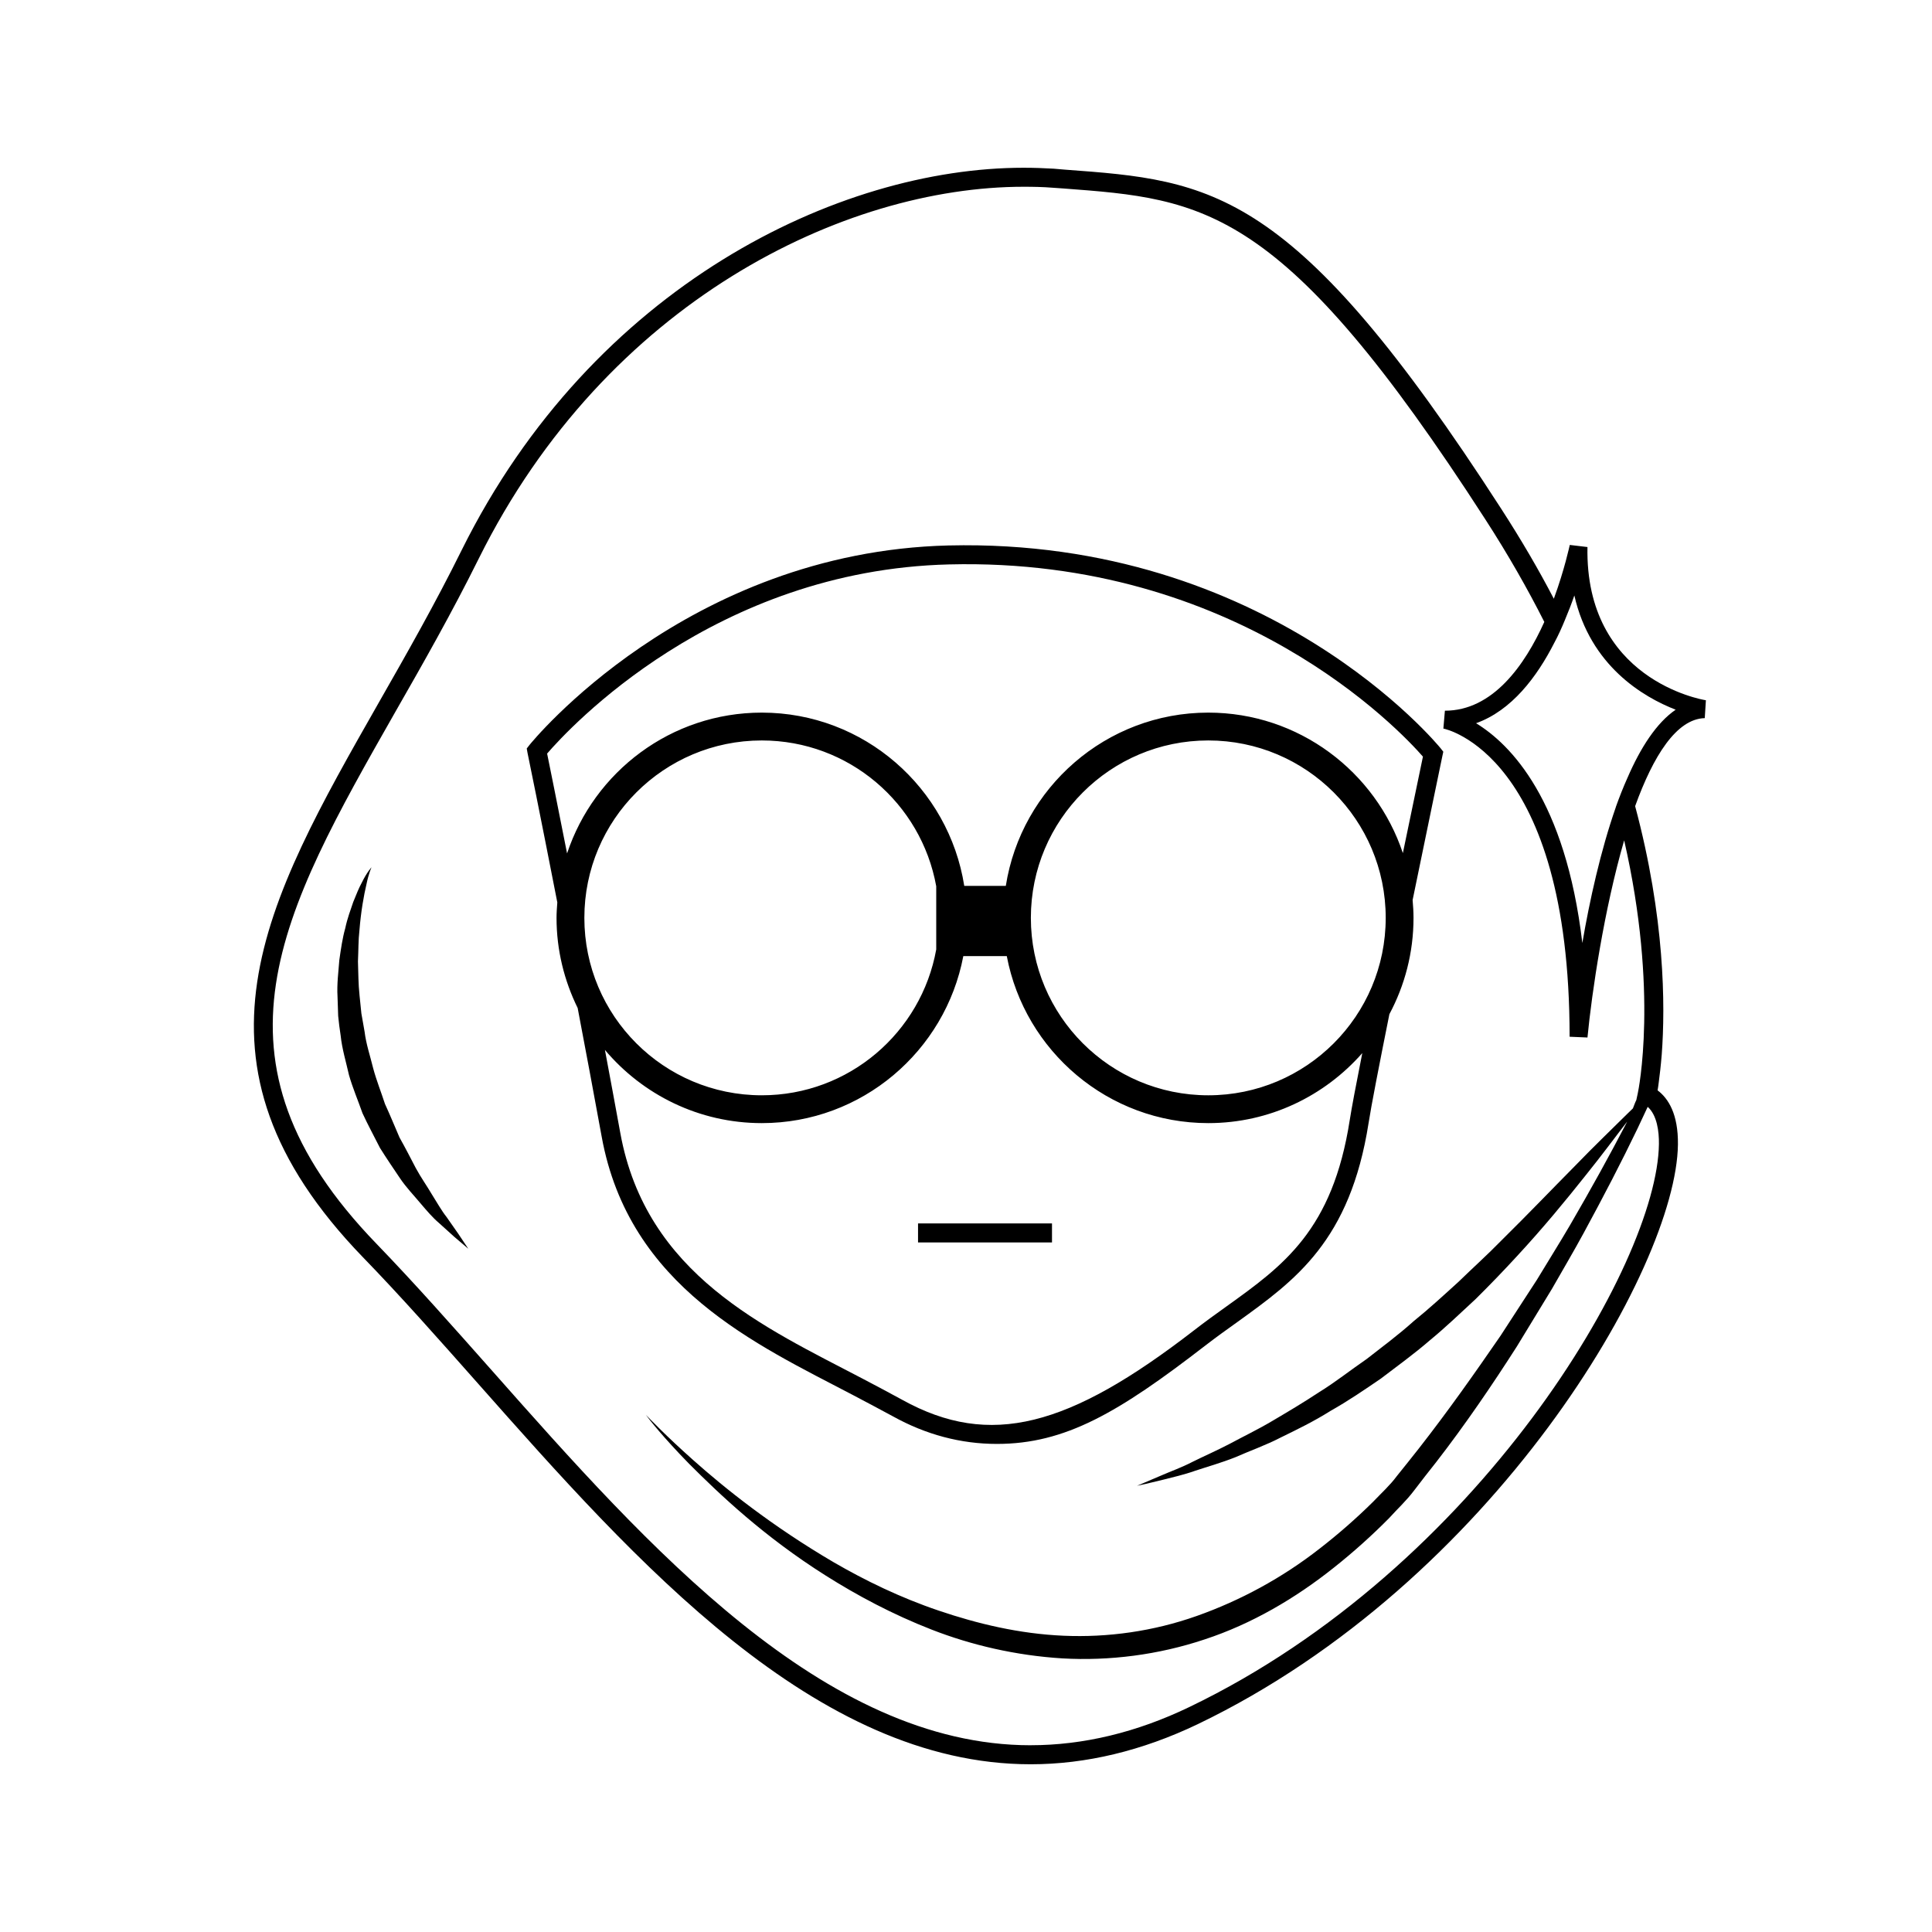 <?xml version="1.0" encoding="UTF-8"?>
<!-- Uploaded to: SVG Repo, www.svgrepo.com, Generator: SVG Repo Mixer Tools -->
<svg fill="#000000" width="800px" height="800px" version="1.1" viewBox="144 144 512 512" xmlns="http://www.w3.org/2000/svg">
 <g>
  <path d="m395.39 288.55c-69.676 1.719-110.69 52.391-111.09 52.898l-0.707 0.91 0.203 1.152c0.086 0.289 3.422 16.695 7.898 39.645-0.102 1.355-0.207 2.707-0.207 4.086 0 8.574 2.051 16.668 5.598 23.887 2.106 11.07 4.277 22.645 6.359 34.059 7.25 39.996 41.16 55.16 66.605 68.52 3.629 1.914 7.152 3.777 10.586 5.637 8.711 4.84 17.98 7.309 27.555 7.309 18.148 0 32.25-8.312 55.273-26.102 2.871-2.215 5.691-4.231 8.508-6.242 15.32-11.039 29.824-21.469 34.719-52.703 0.641-4.219 2.82-15.441 5.512-28.84 4.07-7.617 6.394-16.297 6.394-25.523 0-1.594-0.105-3.164-0.238-4.727 4.152-20.211 7.812-37.762 7.883-38.148l0.25-1.152-0.707-0.91c-0.457-0.555-45.492-55.77-130.39-53.754zm106.31 152.25c-4.535 29.227-17.582 38.594-32.695 49.43-2.82 2.016-5.691 4.086-8.609 6.348-33.102 25.594-54.012 31.285-77.289 18.391-3.477-1.918-7.047-3.777-10.68-5.699-25.645-13.453-57.184-27.402-64.035-64.988-1.336-7.336-2.711-14.742-4.082-22.043 9.98 11.844 24.902 19.398 41.574 19.398 26.527 0 48.637-19.098 53.402-44.254h11.523c4.762 25.156 26.883 44.254 53.402 44.254 16.262 0 30.832-7.211 40.809-18.555-1.629 8.211-2.852 14.684-3.32 17.719zm-202.84-53.555c0-25.961 21.055-47.016 47.02-47.016 23.105 0 42.273 16.68 46.23 38.641v16.746c-3.953 21.965-23.125 38.648-46.23 38.648-25.969 0-47.02-21.055-47.02-47.02zm118.33 0c0-25.961 21.051-47.016 47.016-47.016s47.02 21.055 47.02 47.016c0 25.965-21.055 47.02-47.02 47.02s-47.016-21.055-47.016-47.02zm98.586-17.156c-7.203-21.602-27.578-37.238-51.57-37.238-27.102 0-49.566 19.945-53.656 45.914h-11.012c-4.098-25.965-26.555-45.914-53.656-45.914-24.027 0-44.422 15.672-51.602 37.316-2.641-13.402-4.621-23.199-5.289-26.461 5.742-6.648 44.285-48.617 106.55-50.129 76.383-1.914 119.46 43.977 125.55 50.934-0.73 3.461-2.797 13.352-5.32 25.578z"/>
  <path d="m262.3 466.46c-1.301-1.648-2.457-3.727-3.824-5.898-1.293-2.215-2.91-4.469-4.297-7.031-1.352-2.594-2.75-5.32-4.297-8.07-1.258-2.898-2.484-5.914-3.863-8.914-1.012-3.129-2.273-6.246-3.129-9.465-0.789-3.238-1.879-6.422-2.273-9.691-0.289-1.613-0.57-3.223-0.848-4.812-0.16-1.602-0.324-3.188-0.484-4.742-0.344-3.125-0.316-6.172-0.422-9.062 0.137-2.875 0.09-5.637 0.387-8.168 0.398-5.074 1.168-9.297 1.855-12.223 0.598-2.941 1.352-4.555 1.352-4.555s-1.211 1.285-2.586 4.098c-0.75 1.367-1.449 3.098-2.258 5.109-0.691 2.035-1.566 4.336-2.117 6.949-0.73 2.578-1.145 5.441-1.578 8.484-0.223 3.047-0.672 6.301-0.473 9.652 0.059 1.684 0.109 3.391 0.172 5.125 0.152 1.723 0.402 3.461 0.66 5.203 0.363 3.527 1.426 6.973 2.211 10.473 0.984 3.449 2.41 6.75 3.57 10.078 1.473 3.199 3.144 6.238 4.641 9.219 1.77 2.832 3.594 5.492 5.289 8.016 1.703 2.523 3.734 4.602 5.414 6.625 1.707 2.016 3.281 3.848 4.926 5.246 1.594 1.438 2.977 2.684 4.117 3.715 2.328 1.984 3.656 3.113 3.656 3.113s-0.973-1.457-2.676-4.004c-0.852-1.246-1.914-2.746-3.125-4.469z"/>
  <path d="m387.29 468.22h35.5v5.039h-35.5z"/>
  <path d="m595.78 334.31 0.301-4.734c-1.309-0.203-32.043-5.594-31.387-40.605l-4.684-0.555c-0.051 0.152-1.359 6.449-4.231 14.258-4.031-7.758-8.664-15.668-13.906-23.781-55.117-85.449-76.629-87.062-115.68-89.938l-2.922-0.25c-2.57-0.152-5.238-0.25-8.012-0.25-49.02 0-114.11 31.285-148.88 101.27-7.106 14.363-14.66 27.609-21.965 40.41-30.328 53.242-54.262 95.316-4.231 147.05 9.977 10.277 19.949 21.562 30.531 33.504 41.867 47.309 89.375 100.86 146.41 100.86h0.051c14.609 0 29.523-3.578 44.234-10.625 78.242-37.586 126.86-120.86 127.26-153.61 0.102-8.113-2.57-12.242-5.391-14.359 0.102-0.555 0.203-1.258 0.301-2.066 0.25-1.863 0.555-4.383 0.805-7.508 0.957-12.898 0.855-36.172-7.055-65.746 4.789-13.25 10.938-23.125 18.441-23.324zm-17.734 99.348-0.402 1.863c-0.352 0.707-0.605 1.461-0.906 2.211-0.504 0.508-1.008 0.957-1.613 1.566-3.375 3.375-8.312 8.062-13.957 13.906-5.691 5.742-12.242 12.594-19.398 19.648-3.527 3.629-7.406 7.098-11.184 10.781-3.879 3.527-7.809 7.152-11.992 10.531-3.981 3.578-8.262 6.75-12.395 9.977-4.332 2.973-8.363 6.191-12.645 8.816-4.18 2.769-8.363 5.238-12.293 7.559-3.981 2.367-7.91 4.231-11.438 6.144-3.578 1.863-6.953 3.324-9.875 4.785-2.922 1.512-5.691 2.469-7.859 3.426-3.828 1.613-6.195 2.625-6.75 2.871 0.605-0.105 3.125-0.656 7.152-1.664 2.316-0.605 5.141-1.211 8.262-2.316 3.176-1.059 6.801-2.066 10.629-3.578 3.727-1.664 7.961-3.125 12.141-5.289 4.231-2.066 8.715-4.238 13.098-7.008 4.484-2.519 8.867-5.492 13.352-8.566 4.281-3.269 8.766-6.5 12.898-10.078 4.231-3.473 8.211-7.301 12.141-10.934 3.828-3.777 7.508-7.609 10.984-11.387 6.953-7.508 13-14.863 18.035-21.211 4.637-5.742 8.312-10.781 11.184-14.461-0.051 0.105-0.102 0.203-0.152 0.309-4.434 8.508-9.473 17.633-15.012 27.156-2.769 4.734-5.793 9.523-8.766 14.461-3.125 4.836-6.348 9.77-9.621 14.809-6.801 9.875-13.855 19.902-21.613 29.824-1.965 2.469-3.93 4.988-5.945 7.457-1.613 2.215-4.133 4.535-6.246 6.75-4.484 4.434-9.219 8.566-14.156 12.395-9.926 7.758-21.008 13.754-32.547 17.836-11.539 4.086-23.629 5.75-35.316 5.238-11.688-0.504-22.824-3.176-33.051-6.648-10.277-3.473-19.547-8.012-27.809-12.797-16.426-9.617-28.969-19.695-37.332-27.156-7.254-6.449-11.438-10.883-12.496-11.941 0.805 1.113 4.586 5.949 11.488 13 7.961 7.961 19.699 19.199 36.223 29.625 8.211 5.188 17.582 10.227 28.062 14.309 10.48 4.086 22.27 6.852 34.613 7.613 12.395 0.707 25.391-0.91 37.734-5.039 12.445-4.086 24.031-10.883 34.258-19.043 5.141-4.082 10.027-8.465 14.609-13.098 2.215-2.469 4.484-4.488 6.648-7.356 1.914-2.519 3.879-5.039 5.844-7.508 7.758-10.027 14.863-20.461 21.363-30.633 3.176-5.188 6.246-10.227 9.27-15.219 2.871-5.039 5.793-9.969 8.414-14.809 5.289-9.73 10.125-19.043 14.309-27.762 0.906-1.918 1.812-3.836 2.672-5.699 2.469 2.215 3.023 6.5 2.973 9.875-0.402 31.691-47.914 112.41-124.44 149.18-14.008 6.75-28.164 10.125-42.02 10.125l-0.039 0.008c-54.766 0-101.47-52.645-142.63-99.148-10.629-11.992-20.656-23.328-30.684-33.703-47.41-48.969-25.441-87.613 4.988-141.07 7.356-12.848 14.914-26.145 22.117-40.652 33.805-68.016 96.832-98.445 144.34-98.445 2.621 0 5.188 0.051 7.609 0.25l2.922 0.203c37.484 2.82 58.09 4.332 111.85 87.715 5.996 9.27 11.184 18.383 15.617 27.156-5.188 11.488-13.652 23.527-26.348 23.527l-0.402 4.734c0.352 0.051 33.453 6.75 33.453 81.668l4.734 0.203c1.16-11.992 4.383-33.805 9.723-52.246 9.219 40.25 3.727 66.496 3.625 66.949zm-2.769-83.484c-1.109 2.469-2.117 5.039-3.074 7.707v0.051c-4.031 11.539-6.953 24.789-8.867 35.977-4.484-37.938-18.992-52.648-28.164-58.246 9.422-3.375 16.121-12.242 20.758-21.363 1.059-1.965 1.965-3.981 2.769-5.945 0.957-2.266 1.812-4.484 2.519-6.551 4.231 18.641 18.188 26.902 26.852 30.277-5.035 3.434-9.316 10.039-12.793 18.094z"/>
 </g>
</svg>